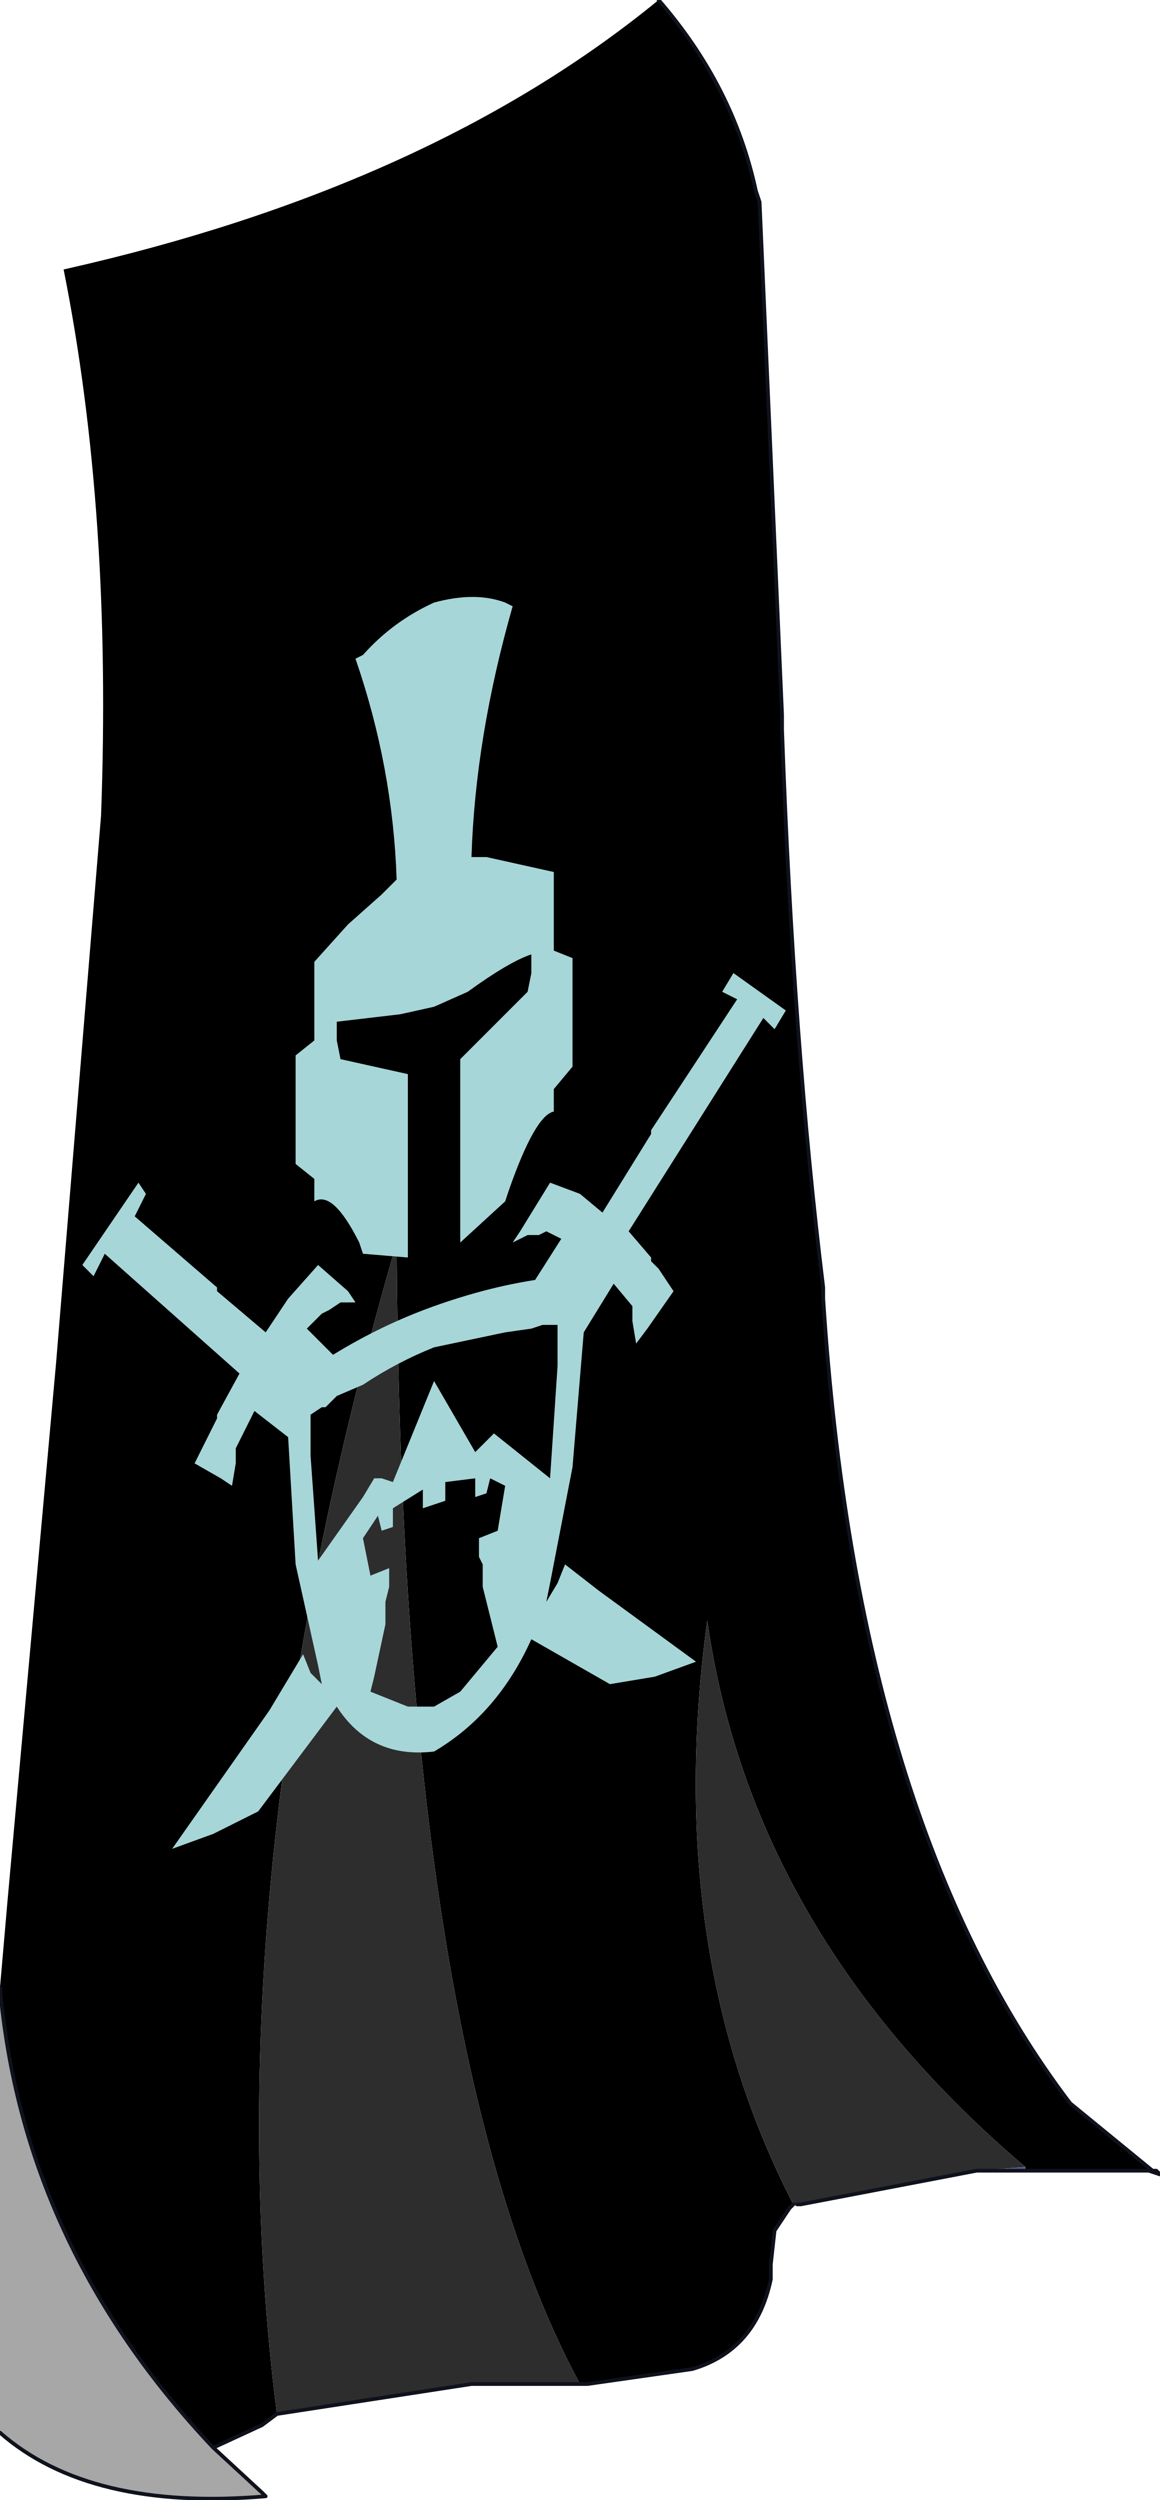<?xml version="1.0"?>
<svg xmlns="http://www.w3.org/2000/svg" xmlns:xlink="http://www.w3.org/1999/xlink" width="15.5px" height="33.4px"><g transform="matrix(1, 0, 0, 1, -314.25, -180.75)"><use xlink:href="#object-0" width="15.5" height="33.4" transform="matrix(1, 0, 0, 1, 314.25, 180.75)"/></g><defs><g transform="matrix(1, 0, 0, 1, -314.25, -180.75)" id="object-0"><path fill-rule="evenodd" fill="#000000" stroke="none" d="M323.05 180.75Q324.05 181.9 324.35 183.3L324.4 183.45L324.7 190.3L324.7 190.5Q324.85 194.7 325.25 197.95L325.25 198.1Q325.7 205.1 328.55 208.85L329.65 209.75L329.6 209.75L327.95 209.75L327.95 209.7Q324.3 206.6 323.7 202.4Q323.1 206.8 324.85 210.2L324.8 210.25L324.6 210.55L324.55 211L324.55 211.2Q324.35 212.15 323.5 212.4L322.1 212.6L322 212.6Q319.6 208.15 319.55 197.35Q317.05 205.95 317.95 213L317.75 213.15L317.1 213.45Q314.55 210.75 314.25 207.3L314.35 206.15L315 198.95L315.6 191.65Q315.75 187.6 315.1 184.35Q320 183.25 323.05 180.75"/><path fill-rule="evenodd" fill="#555ba0" stroke="none" d="M329.65 209.75L329.7 209.75L329.75 209.8L329.6 209.75L329.65 209.75M327.95 209.75L327.3 209.75L327.95 209.7L327.95 209.75M324.9 210.2L324.8 210.25L324.85 210.2L324.9 210.2"/><path fill-rule="evenodd" fill="#2d2d2d" stroke="none" d="M327.3 209.75L324.95 210.2L324.9 210.2L324.85 210.2Q323.1 206.8 323.7 202.4Q324.3 206.6 327.95 209.7L327.3 209.75M322 212.6L320.55 212.6L317.95 213Q317.05 205.95 319.55 197.35Q319.6 208.15 322 212.6"/><path fill-rule="evenodd" fill="#a7a7a7" stroke="none" d="M317.1 213.45L317.75 214.05L317.8 214.1Q315.45 214.3 314.25 213.25L314.25 207.3Q314.55 210.75 317.1 213.45"/><path fill="none" stroke="#0f121c" stroke-width="0.05" stroke-linecap="round" stroke-linejoin="round" d="M323.05 180.75Q324.05 181.9 324.35 183.3L324.4 183.45L324.7 190.3L324.7 190.5Q324.85 194.7 325.25 197.95L325.25 198.1Q325.7 205.1 328.55 208.85L329.65 209.75L329.7 209.75L329.75 209.8L329.6 209.75L327.95 209.75L327.3 209.75L324.95 210.2L324.9 210.2M324.8 210.25L324.6 210.55L324.55 211L324.55 211.2Q324.35 212.15 323.5 212.4L322.1 212.6L322 212.6L320.55 212.6L317.95 213L317.75 213.15L317.1 213.45L317.75 214.05L317.8 214.1Q315.45 214.3 314.25 213.25M324.85 210.2L324.8 210.25M317.1 213.45Q314.55 210.75 314.25 207.3"/><path fill-rule="evenodd" fill="#a7d6d8" stroke="none" d="M321 188.8L321.1 188.85Q320.6 190.6 320.55 192.2L320.75 192.2L321.2 192.3L321.65 192.4L321.65 193.45L321.9 193.55L321.9 195L321.65 195.3L321.65 195.6Q321.4 195.65 321.05 196.65L321 196.8L320.4 197.35L320.4 194.9L321.3 194L321.35 193.75L321.35 193.5Q321.05 193.6 320.5 194L320.05 194.2L319.6 194.3L318.75 194.4L318.75 194.65L318.8 194.9L319.7 195.1L319.7 197.55L319.1 197.5L319.05 197.35Q318.7 196.65 318.45 196.8L318.45 196.5L318.2 196.3L318.2 194.85L318.45 194.65L318.45 193.6L318.9 193.1L319.35 192.7L319.55 192.5Q319.5 191 319 189.55L319.1 189.5Q319.5 189.05 320.05 188.8Q320.6 188.65 321 188.8M324.75 194.25L324.6 194.5L324.45 194.35L322.65 197.2L322.95 197.55L322.95 197.6L323.05 197.7L323.25 198L322.9 198.5L322.75 198.7L322.7 198.4L322.7 198.2L322.45 197.9L322.05 198.55L321.9 200.35L321.6 201.9L321.55 202.15L321.7 201.9L321.8 201.65L322.25 202L323.55 202.95L323 203.15L322.4 203.25L321.35 202.65Q320.9 203.65 320.05 204.15Q319.2 204.25 318.75 203.55L317.7 204.95L317.1 205.25L316.55 205.45L317.85 203.6L318.3 202.85L318.4 203.1L318.55 203.25L318.5 203L318.2 201.65L318.1 199.95L317.65 199.6L317.4 200.1L317.4 200.3L317.35 200.6L317.2 200.5L316.85 200.3L317.05 199.9L317.15 199.7L317.15 199.65L317.45 199.1L315.65 197.5L315.5 197.8L315.35 197.65L316.1 196.55L316.2 196.7L316.05 197L317.15 197.95L317.15 198L317.8 198.55L318.1 198.1L318.5 197.65L318.9 198L319 198.15L318.8 198.15L318.65 198.25L318.55 198.3L318.35 198.5L318.7 198.85Q319.35 198.45 320.05 198.2Q320.75 197.95 321.4 197.85L321.75 197.3L321.55 197.2L321.45 197.25L321.3 197.25L321.1 197.35L321.2 197.2L321.6 196.55L322 196.7L322.3 196.95L322.95 195.9L322.95 195.85L324.1 194.1L323.9 194L324.05 193.75L324.75 194.25M322.9 195.95L322.9 195.9L322.9 195.95M321 198.55L320.05 198.75Q319.55 198.95 319.1 199.25L318.75 199.4L318.6 199.55L318.55 199.55L318.4 199.65L318.4 200.2L318.5 201.6L319.1 200.75L319.25 200.5L319.35 200.5L319.5 200.55L320.05 199.2L320.6 200.15L320.75 200L320.85 199.9L321.6 200.5L321.7 199L321.7 198.45L321.55 198.45L321.5 198.45L321.35 198.5L321 198.55M320.8 200.5L320.75 200.7L320.6 200.75L320.6 200.5L320.2 200.55L320.2 200.8L319.9 200.9L319.9 200.65L319.5 200.9L319.5 201.15L319.35 201.2L319.3 201L319.1 201.3L319.2 201.8L319.45 201.7L319.45 201.95L319.4 202.15L319.4 202.45L319.25 203.15L319.2 203.35L319.7 203.55L320 203.55L320.05 203.55L320.4 203.35L320.9 202.75L320.85 202.55L320.7 201.95L320.7 201.65L320.65 201.55L320.65 201.3L320.9 201.2L321 200.6L320.8 200.5M317.2 197.95L317.2 197.9L317.2 197.95"/></g></defs></svg>
